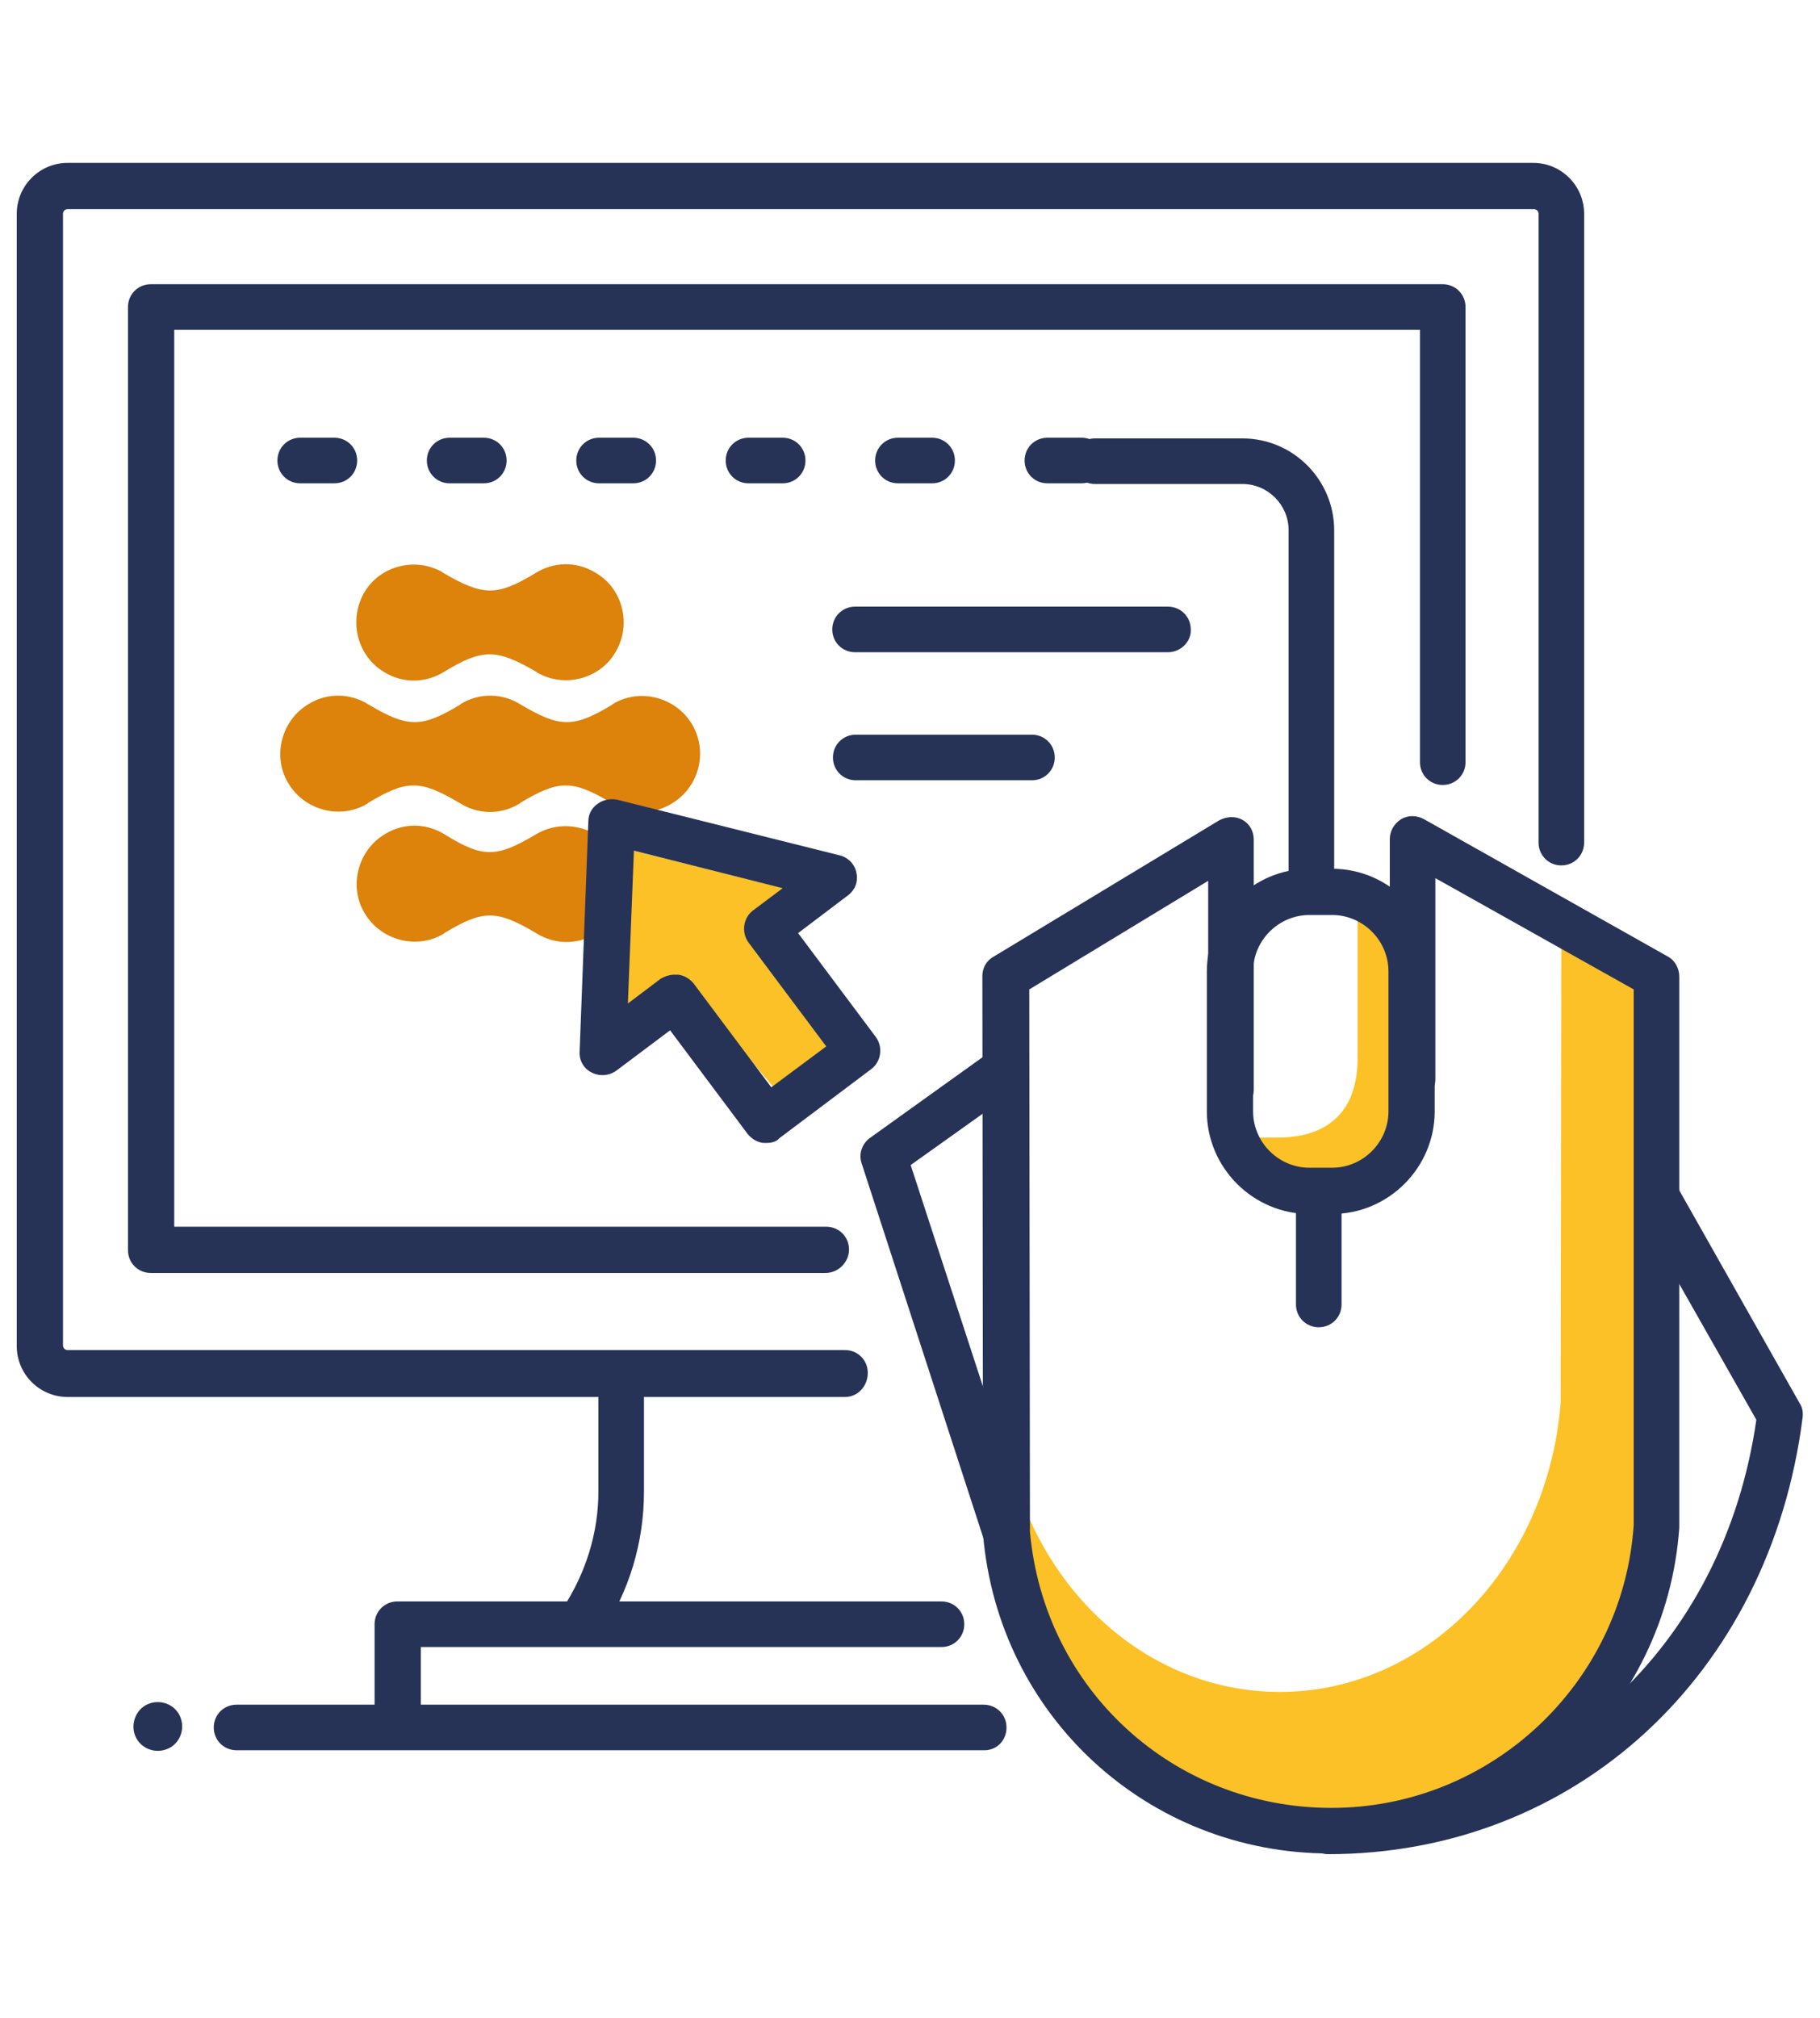 <?xml version="1.0" encoding="utf-8"?>
<!-- Generator: Adobe Illustrator 27.8.1, SVG Export Plug-In . SVG Version: 6.00 Build 0)  -->
<svg version="1.1" id="Layer_1" xmlns="http://www.w3.org/2000/svg" xmlns:xlink="http://www.w3.org/1999/xlink" x="0px" y="0px"
	 viewBox="0 0 271.6 301" style="enable-background:new 0 0 271.6 301;" xml:space="preserve">
<style type="text/css">
	.st0{fill:#DD820A;}
	.st1{fill:#FCC127;}
	.st2{fill:#263357;}
</style>
<g>
	<g>
		<path class="st0" d="M80.1,124.4C80,124.4,80,124.6,80.1,124.4L80.1,124.4c-5.9,3.5-7.9,3.7-13.7,0.1c-2.7-1.7-6.1-1.8-8.9-0.1
			c-4.1,2.4-5.5,7.8-3.1,11.8c2.4,4.1,7.8,5.5,11.8,3.1c0,0,0.1,0,0.1-0.1l0,0c5.8-3.5,7.8-3.5,13.7,0c2.7,1.7,6.1,1.8,8.9,0.1
			c4.1-2.4,5.5-7.8,3.1-11.8C89.6,123.5,84.2,122,80.1,124.4z"/>
		<path class="st0" d="M103.3,108.1c-2.4-4.1-7.8-5.5-11.8-3.1c0,0-0.1,0-0.1,0.1l0,0c-5.8,3.5-7.8,3.5-13.7,0
			c-2.7-1.7-6.1-1.8-8.9-0.1c0,0-0.1,0-0.1,0.1l0,0c-5.8,3.5-7.8,3.5-13.7,0c-2.7-1.7-6.1-1.8-8.9-0.1c-4.1,2.4-5.5,7.8-3.1,11.8
			c2.4,4.1,7.8,5.5,11.8,3.1c0,0,0.1,0,0.1-0.1l0,0c5.8-3.5,7.8-3.5,13.7,0c2.7,1.7,6.1,1.8,8.9,0.1c0,0,0.1,0,0.1-0.1l0,0
			c5.8-3.5,7.8-3.5,13.7,0c2.7,1.7,6.1,1.8,8.9,0.1C104.3,117.5,105.7,112.2,103.3,108.1z"/>
		<path class="st0" d="M57.4,100.3c2.8,1.7,6.2,1.6,8.9-0.1c5.8-3.5,7.8-3.4,13.7,0l0,0c0,0,0.1,0,0.1,0.1c4.1,2.4,9.5,1,11.8-3.1
			c2.4-4.1,1-9.5-3.1-11.8c-2.8-1.7-6.2-1.6-8.9,0.1c-5.8,3.5-7.8,3.4-13.7,0l0,0c0,0-0.1,0-0.1-0.1c-4.1-2.4-9.5-1-11.8,3.1
			S53.3,97.9,57.4,100.3z"/>
	</g>
	<g>
		<path class="st1" d="M202.1,133.5c0.3,1.1,0.5,2.2,0.5,3.4v20.9c0,8.8-5.3,11.9-11.9,11.9h-3.4c-1.2,0-2.3-0.2-3.4-0.5
			c1.5,4.9,6,8.5,11.4,8.5h3.4c6.6,0,11.9-5.3,11.9-11.9v-20.9C210.6,139.5,207,135,202.1,133.5z"/>
		<g>
			<path class="st1" d="M191,252.4c21.8,0,40-18.7,41.9-43.2l0.1-71.6l14.1,8.5l-0.1,83c-2.2,25.1-23.2,44.4-48.4,44.4l0,0
				c-25.6,0-46.9-19.9-48.5-45.5l0-12.7C154.2,236.8,171,252.4,191,252.4z"/>
		</g>
		<polygon class="st1" points="121.8,133.7 92.5,126.4 91.4,156.5 103.2,147.8 116.3,163.2 124.9,156.5 112.9,140.4 		"/>
	</g>
	<g>
		<path class="st2" d="M20.4,259.4c1,1.7,3.2,2.3,5,1.3c1.7-1,2.3-3.2,1.3-5c-1-1.7-3.2-2.3-5-1.3C20,255.4,19.4,257.7,20.4,259.4z"
			/>
		<g>
			<g>
				<path class="st2" d="M114.4,170.5c-0.2,0-0.3,0-0.5,0c-0.9-0.1-1.7-0.6-2.3-1.3l-11.6-15.5l-8,6c-1.1,0.8-2.5,0.9-3.7,0.3
					c-1.2-0.6-1.9-1.8-1.8-3.2l1.3-34.3c0-1,0.5-2,1.4-2.6c0.8-0.6,1.9-0.8,2.9-0.6l33.2,8.3c1.3,0.3,2.3,1.4,2.5,2.6
					c0.3,1.3-0.2,2.6-1.3,3.4l-7.4,5.6l11.6,15.5c1.1,1.5,0.8,3.7-0.7,4.8l-13.7,10.3C115.9,170.3,115.2,170.5,114.4,170.5z
					 M100.7,145.4c0.2,0,0.3,0,0.5,0c0.9,0.1,1.7,0.6,2.3,1.3l11.6,15.5l8.2-6.1l-11.6-15.5c-1.1-1.5-0.8-3.7,0.7-4.8l4.4-3.3
					l-22.2-5.6l-0.9,22.8l4.9-3.7C99.3,145.6,100,145.4,100.7,145.4z"/>
			</g>
		</g>
		<g>
			<g>
				<path class="st2" d="M198.2,276.6c-1.9,0-3.4-1.5-3.4-3.4c0-1.9,1.5-3.4,3.4-3.4c32.9,0,59-23.8,63.9-58l-17.6-31
					c-0.9-1.6-0.4-3.7,1.3-4.7c1.6-0.9,3.7-0.4,4.7,1.3l18.1,32c0.4,0.6,0.5,1.4,0.4,2.1C264.1,249.9,235,276.6,198.2,276.6z"/>
			</g>
			<g>
				<path class="st2" d="M198.5,276.5c-27.2,0-49.5-20.5-51.8-47.6c0-0.1,0-0.2,0-0.3l-0.1-83c0-1.2,0.6-2.3,1.7-2.9l33.6-20.3
					c1.1-0.6,2.4-0.7,3.5-0.1c1.1,0.6,1.7,1.7,1.7,3v37.2c0,1.9-1.5,3.4-3.4,3.4c-1.9,0-3.4-1.5-3.4-3.4v-31.1l-26.7,16.2l0.1,80.9
					c2.1,23.5,21.4,41.2,45,41.2c23.7,0,43.5-18.5,45.1-42.2l0-79.9l-29.6-16.6v30c0,1.9-1.5,3.4-3.4,3.4s-3.4-1.5-3.4-3.4v-35.8
					c0-1.2,0.6-2.3,1.7-3c1-0.6,2.3-0.6,3.4,0l36.4,20.5c1.1,0.6,1.7,1.8,1.7,3l0,82c0,0.1,0,0.1,0,0.2
					C248.7,255.1,225.9,276.5,198.5,276.5z"/>
			</g>
			<g>
				<path class="st2" d="M198.8,181.1h-3.4c-8.4,0-15.3-6.9-15.3-15.3v-20.9c0-8.4,6.9-15.3,15.3-15.3h3.4c8.4,0,15.3,6.9,15.3,15.3
					v20.9C214.1,174.2,207.2,181.1,198.8,181.1z M195.4,136.5c-4.6,0-8.4,3.8-8.4,8.4v20.9c0,4.6,3.8,8.4,8.4,8.4h3.4
					c4.6,0,8.4-3.8,8.4-8.4v-20.9c0-4.6-3.8-8.4-8.4-8.4H195.4z"/>
			</g>
			<g>
				<path class="st2" d="M196.8,198c-1.9,0-3.4-1.5-3.4-3.4V180c0-1.9,1.5-3.4,3.4-3.4c1.9,0,3.4,1.5,3.4,3.4v14.6
					C200.2,196.5,198.7,198,196.8,198z"/>
			</g>
		</g>
		<g>
			<g>
				<path class="st2" d="M59.3,258.3c-1.9,0-3.4-1.5-3.4-3.4v-12.6c0-1.9,1.5-3.4,3.4-3.4h81.2c1.9,0,3.4,1.5,3.4,3.4
					c0,1.9-1.5,3.4-3.4,3.4H62.8v9.1C62.8,256.8,61.2,258.3,59.3,258.3z"/>
			</g>
			<g>
				<path class="st2" d="M86.8,245.3c-0.7,0-1.3-0.2-1.9-0.6c-1.6-1.1-2-3.2-0.9-4.8c3.4-5.2,5.3-11.2,5.3-17.4v-16.5
					c0-1.9,1.5-3.4,3.4-3.4c1.9,0,3.4,1.5,3.4,3.4v16.5c0,7.6-2.2,14.9-6.4,21.2C89,244.8,87.9,245.3,86.8,245.3z"/>
			</g>
			<g>
				<path class="st2" d="M126.1,208.4h-116c-4.2,0-7.6-3.4-7.6-7.6V31.9c0-4.2,3.4-7.6,7.6-7.6h218.7c4.2,0,7.6,3.4,7.6,7.6v93.8
					c0,1.9-1.5,3.4-3.4,3.4c-1.9,0-3.4-1.5-3.4-3.4V31.9c0-0.4-0.3-0.7-0.7-0.7H10.1c-0.4,0-0.7,0.3-0.7,0.7v168.8
					c0,0.4,0.3,0.7,0.7,0.7h116c1.9,0,3.4,1.5,3.4,3.4C129.5,206.8,128,208.4,126.1,208.4z"/>
			</g>
			<g>
				<path class="st2" d="M123.2,189.9H22.5c-1.9,0-3.4-1.5-3.4-3.4V45.8c0-1.9,1.5-3.4,3.4-3.4h192.8c1.9,0,3.4,1.5,3.4,3.4v67.9
					c0,1.9-1.5,3.4-3.4,3.4c-1.9,0-3.4-1.5-3.4-3.4V49.2H26V183h97.3c1.9,0,3.4,1.5,3.4,3.4S125.1,189.9,123.2,189.9z"/>
			</g>
		</g>
		<g>
			<path class="st2" d="M146.9,261.1H35.3c-1.9,0-3.4-1.5-3.4-3.4s1.5-3.4,3.4-3.4h111.5c1.9,0,3.4,1.5,3.4,3.4
				S148.8,261.1,146.9,261.1z"/>
		</g>
		<g>
			<path class="st2" d="M161.4,72.1h-5.1c-1.9,0-3.4-1.5-3.4-3.4s1.5-3.4,3.4-3.4h5.1c1.9,0,3.4,1.5,3.4,3.4S163.3,72.1,161.4,72.1z
				 M139.1,72.1h-5.1c-1.9,0-3.4-1.5-3.4-3.4s1.5-3.4,3.4-3.4h5.1c1.9,0,3.4,1.5,3.4,3.4S141,72.1,139.1,72.1z M116.8,72.1h-5.1
				c-1.9,0-3.4-1.5-3.4-3.4s1.5-3.4,3.4-3.4h5.1c1.9,0,3.4,1.5,3.4,3.4S118.7,72.1,116.8,72.1z M94.5,72.1h-5.1
				c-1.9,0-3.4-1.5-3.4-3.4s1.5-3.4,3.4-3.4h5.1c1.9,0,3.4,1.5,3.4,3.4S96.4,72.1,94.5,72.1z M72.2,72.1h-5.1
				c-1.9,0-3.4-1.5-3.4-3.4s1.5-3.4,3.4-3.4h5.1c1.9,0,3.4,1.5,3.4,3.4S74.1,72.1,72.2,72.1z M49.9,72.1h-5.1
				c-1.9,0-3.4-1.5-3.4-3.4s1.5-3.4,3.4-3.4h5.1c1.9,0,3.4,1.5,3.4,3.4S51.8,72.1,49.9,72.1z"/>
		</g>
		<g>
			<path class="st2" d="M195.7,133.6c-1.9,0-3.4-1.5-3.4-3.4V79.1c0-3.8-3.1-6.9-6.9-6.9h-22c-1.9,0-3.4-1.5-3.4-3.4
				s1.5-3.4,3.4-3.4h22c7.6,0,13.7,6.2,13.7,13.7v51.1C199.2,132.1,197.6,133.6,195.7,133.6z"/>
		</g>
		<g>
			<path class="st2" d="M174.3,97.3h-46.7c-1.9,0-3.4-1.5-3.4-3.4c0-1.9,1.5-3.4,3.4-3.4h46.7c1.9,0,3.4,1.5,3.4,3.4
				C177.8,95.7,176.2,97.3,174.3,97.3z"/>
		</g>
		<g>
			<path class="st2" d="M154,116.4h-26.3c-1.9,0-3.4-1.5-3.4-3.4s1.5-3.4,3.4-3.4H154c1.9,0,3.4,1.5,3.4,3.4S155.9,116.4,154,116.4z
				"/>
		</g>
		<g>
			<path class="st2" d="M150.1,232c-1.4,0-2.8-0.9-3.3-2.4l-18.2-56c-0.5-1.4,0-3,1.3-3.9l18-12.9c1.5-1.1,3.7-0.7,4.8,0.8
				c1.1,1.5,0.7,3.7-0.8,4.8l-16,11.4l17.5,53.6c0.6,1.8-0.4,3.7-2.2,4.3C150.8,232,150.4,232,150.1,232z"/>
		</g>
	</g>
</g>
</svg>
